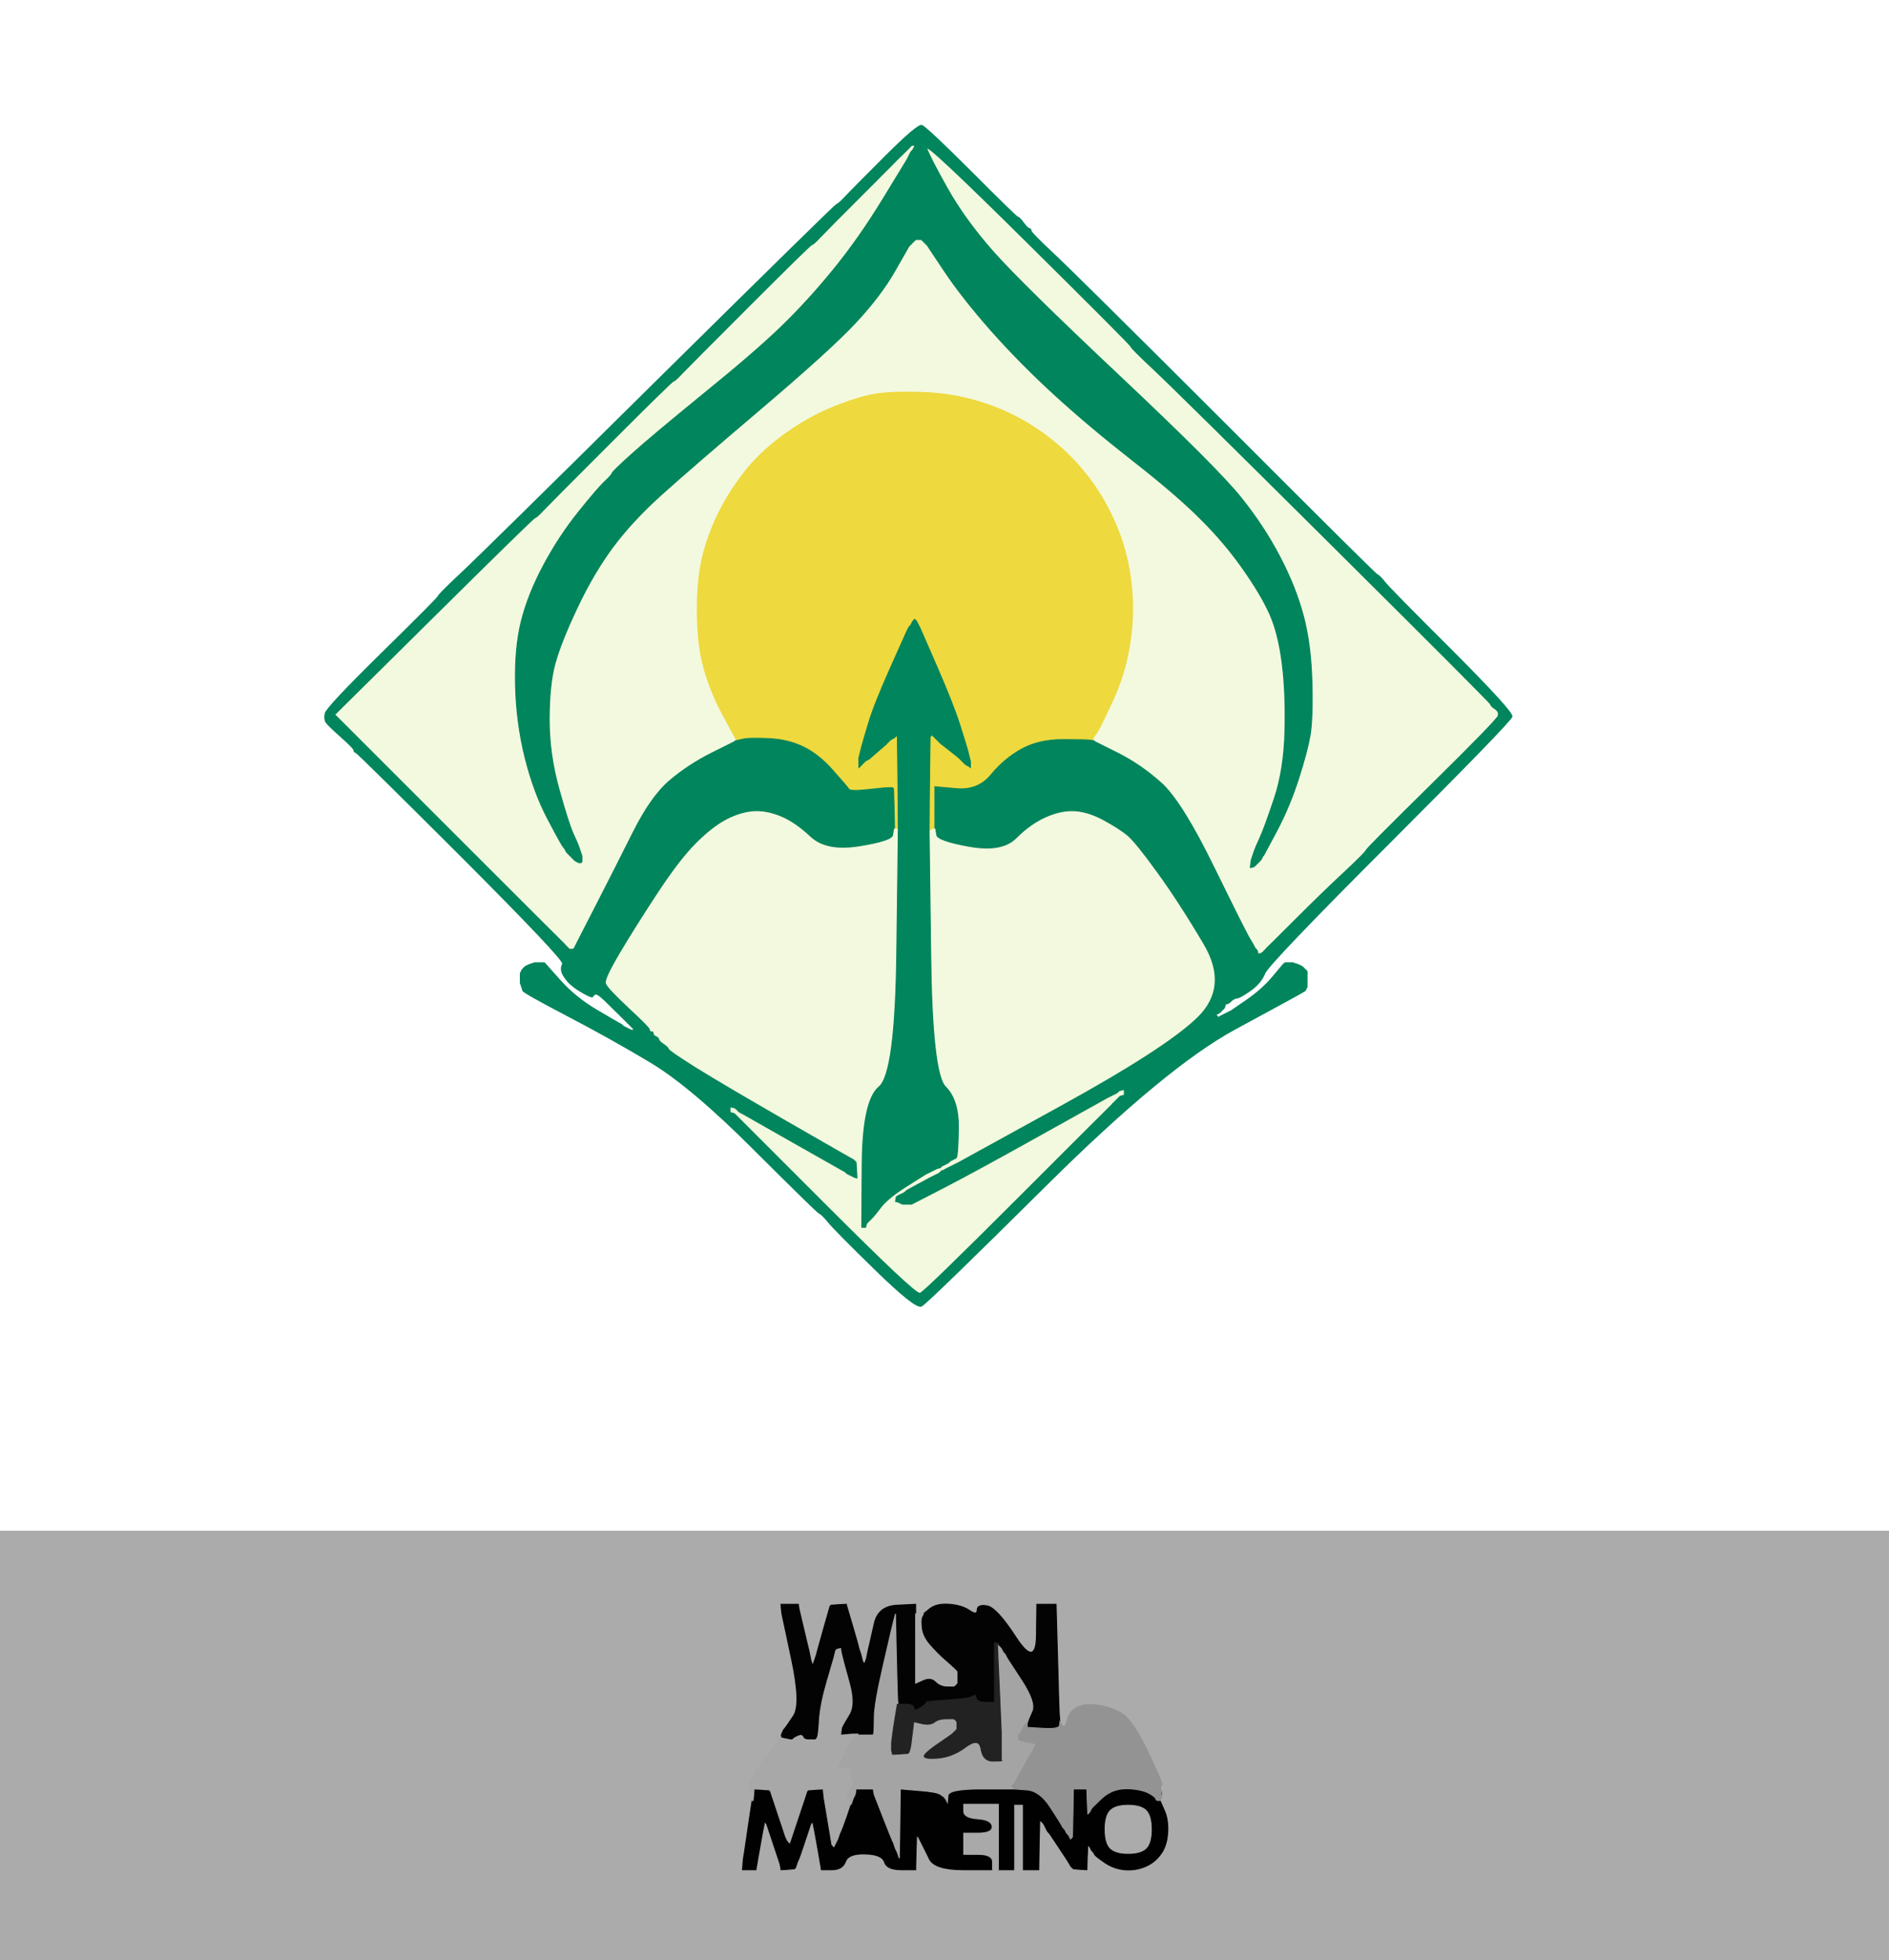 <!-- Created with clker.com Auto tracing tool http://www.clker.com) --> 
<svg 
   xmlns='http://www.w3.org/2000/svg'
   width='982'
   height='1019'>
<rect width="100%" height="100%" fill="#333333" stroke="none"/>
<path style='opacity:1;fill:#FFFFFF;fill-rule:evenodd;stroke:#FFFFFF;stroke-width:0.5px;stroke-linecap:butt;stroke-linejoin:miter;stroke-opacity:1;' d='M 0.0 398.0 L 0.0 0.0 L 491.0 0.0 L 982.0 0.0 L 982.0 398.0 L 982.0 796.0 L 491.0 796.0 L 0.0 796.0 L 0.0 398.0 z 
M 638.0 521.8 L 637.0 522.0 L 636.8 523.0 L 636.5 524.0 L 636.2 524.2 L 636.0 524.5 L 635.8 524.8 L 635.5 525.0 L 635.2 525.2 L 635.0 525.5 L 634.8 525.8 L 634.5 526.0 L 634.2 526.2 L 634.0 526.5 L 633.0 527.0 L 632.0 527.5 L 632.2 527.8 L 632.5 528.0 L 632.8 528.2 L 633.0 528.5 L 633.2 528.8 L 633.5 529.0 L 633.8 528.8 L 634.0 528.5 L 635.0 528.0 L 636.0 527.5 L 637.0 527.0 L 638.0 526.5 L 639.0 526.0 L 640.0 525.5 L 648.0 520.0 Q 656.0 514.5 661.5 508.0 Q 667.0 501.5 667.2 501.2 L 667.5 501.0 L 667.8 500.8 L 668.0 500.5 L 670.0 500.5 L 672.0 500.5 L 673.5 501.0 L 675.0 501.5 L 676.0 502.0 L 677.0 502.5 L 677.2 502.8 L 677.5 503.0 L 677.8 503.2 L 678.0 503.5 L 678.2 503.8 L 678.5 504.0 L 678.8 504.2 L 679.0 504.5 L 679.2 504.8 L 679.5 505.0 L 679.5 509.0 L 679.5 513.0 L 679.0 514.0 L 678.5 515.0 L 678.2 515.2 Q 678.0 515.5 642.0 535.0 Q 606.0 554.5 544.0 616.0 Q 482.0 677.5 479.0 679.0 Q 476.0 680.5 455.0 660.0 Q 434.0 639.5 430.5 635.2 Q 427.0 631.0 426.0 630.8 Q 425.0 630.5 392.2 597.8 Q 359.5 565.0 338.2 552.2 Q 317.0 539.5 294.5 527.8 Q 272.0 516.0 271.8 515.0 L 271.5 514.0 L 271.0 512.5 L 270.5 511.0 L 270.5 508.5 L 270.5 506.0 L 271.0 505.0 L 271.5 504.0 L 271.8 503.8 L 272.0 503.5 L 272.2 503.2 L 272.5 503.0 L 272.8 502.8 L 273.0 502.5 L 274.0 502.0 L 275.0 501.5 L 276.5 501.0 L 278.0 500.5 L 280.5 500.5 L 283.0 500.5 L 291.0 509.5 Q 299.0 518.5 310.0 525.0 Q 321.0 531.5 322.0 532.0 L 323.0 532.5 L 323.2 532.8 L 323.5 533.0 L 323.8 533.2 L 324.0 533.5 L 325.0 534.0 L 326.0 534.5 L 327.0 535.0 L 328.0 535.5 L 329.0 535.5 L 330.0 535.5 L 329.8 535.2 L 329.5 535.0 L 329.2 534.8 L 329.0 534.5 L 328.8 534.2 L 328.5 534.0 L 328.2 533.8 L 328.0 533.5 L 327.8 533.2 L 327.5 533.0 L 327.2 532.8 L 327.0 532.5 L 326.8 532.2 L 326.5 532.0 L 326.2 531.8 L 326.0 531.5 L 325.8 531.2 L 325.5 531.0 L 325.2 530.8 L 325.0 530.5 L 324.8 530.2 L 324.5 530.0 L 324.2 529.8 L 324.0 529.5 L 323.8 529.2 L 323.5 529.0 L 317.2 522.8 Q 311.0 516.5 309.8 516.8 Q 308.5 517.0 308.2 518.0 Q 308.0 519.0 302.8 516.0 Q 297.5 513.0 295.0 510.0 Q 292.5 507.0 292.0 505.0 Q 291.5 503.0 292.5 501.0 Q 293.5 499.0 239.8 445.2 Q 186.0 391.5 185.0 391.2 Q 184.0 391.0 184.0 390.0 Q 184.0 389.0 177.2 383.0 Q 170.5 377.0 169.5 375.5 Q 168.5 374.0 169.0 371.0 Q 169.5 368.0 198.5 339.5 Q 227.5 311.0 227.8 310.0 Q 228.0 309.0 239.2 298.5 Q 250.5 288.0 342.2 197.2 Q 434.0 106.5 435.0 106.2 Q 436.0 106.0 439.5 102.2 Q 443.0 98.5 460.0 81.5 Q 477.0 64.5 479.2 65.2 Q 481.5 66.0 504.8 89.2 Q 528.0 112.5 529.0 112.8 Q 530.0 113.0 532.0 115.8 Q 534.0 118.5 535.0 118.8 Q 536.0 119.0 536.0 120.0 Q 536.0 121.0 547.2 131.5 Q 558.5 142.0 636.8 220.2 Q 715.0 298.5 716.0 298.8 Q 717.0 299.0 720.0 302.8 Q 723.0 306.5 754.8 338.2 Q 786.5 370.0 786.0 372.5 Q 785.5 375.0 722.5 438.0 Q 659.5 501.0 657.5 506.0 Q 655.5 511.0 650.2 514.8 Q 645.0 518.5 643.2 518.8 Q 641.5 519.0 640.2 520.2 Q 639.0 521.5 638.0 521.8 z 
'/>
<path style='opacity:1;fill:#ABABAB;fill-rule:evenodd;stroke:#ABABAB;stroke-width:0.5px;stroke-linecap:butt;stroke-linejoin:miter;stroke-opacity:1;' d='M 0.0 907.5 L 0.0 796.0 L 491.0 796.0 L 982.0 796.0 L 982.0 907.5 L 982.0 1019.0 L 491.0 1019.0 L 0.0 1019.0 L 0.0 907.5 z 
M 538.8 850.5 L 539.0 834.0 L 544.0 834.0 L 549.0 834.0 L 549.8 862.5 Q 550.5 891.0 550.8 893.0 L 551.0 895.0 L 552.2 897.0 Q 553.5 899.0 554.8 894.2 Q 556.0 889.5 560.0 887.5 Q 564.0 885.5 571.0 886.5 Q 578.0 887.5 583.5 891.0 Q 589.0 894.5 597.0 911.2 Q 605.0 928.0 604.0 928.0 Q 603.0 928.0 604.0 931.0 Q 605.0 934.0 603.8 933.5 Q 602.5 933.0 602.2 934.0 L 602.0 935.0 L 602.2 935.0 Q 602.5 935.0 602.8 935.5 L 603.0 936.0 L 605.2 941.0 Q 607.5 946.0 607.0 953.0 Q 606.5 960.0 603.2 964.2 Q 600.0 968.5 595.0 970.5 Q 590.0 972.5 584.5 972.0 Q 579.0 971.5 574.2 968.2 Q 569.5 965.0 569.0 964.0 L 568.5 963.0 L 568.2 962.8 L 568.0 962.5 L 567.8 962.2 L 567.5 962.0 L 567.0 961.0 L 566.5 960.0 L 566.2 959.8 L 566.0 959.5 L 565.8 959.2 L 565.5 959.0 L 565.2 965.5 L 565.0 972.0 L 561.5 971.8 L 558.0 971.5 L 557.8 971.2 L 557.5 971.0 L 557.2 970.8 L 557.0 970.5 L 556.8 970.2 L 556.5 970.0 L 556.0 969.0 Q 555.5 968.0 550.5 960.5 L 545.5 953.0 L 545.2 952.8 L 545.0 952.5 L 544.8 952.2 L 544.5 952.0 L 544.0 951.0 L 543.5 950.0 L 543.0 949.0 L 542.5 948.0 L 542.2 947.8 L 542.0 947.5 L 541.8 947.2 L 541.5 947.0 L 541.2 946.8 L 541.0 946.5 L 540.8 946.2 L 540.5 946.0 L 540.2 959.0 L 540.0 972.0 L 536.0 972.0 L 532.0 972.0 L 532.0 955.0 L 532.0 938.0 L 529.5 938.0 L 527.0 938.0 L 527.0 955.0 L 527.0 972.0 L 523.0 972.0 L 519.0 972.0 L 518.8 972.0 Q 518.5 972.0 518.0 971.0 Q 517.5 970.0 516.8 971.0 L 516.0 972.0 L 501.0 972.0 Q 486.0 972.0 483.2 966.5 L 480.5 961.0 L 480.0 960.0 L 479.5 959.0 L 479.0 958.0 L 478.5 957.0 L 478.0 956.0 L 477.5 955.0 L 477.2 954.8 L 477.0 954.5 L 476.8 954.2 L 476.5 954.0 L 476.2 963.0 L 476.0 972.0 L 468.5 972.0 Q 461.0 972.0 459.8 968.0 Q 458.5 964.0 449.8 963.8 Q 441.0 963.5 439.5 967.8 Q 438.0 972.0 432.5 972.0 L 427.0 972.0 L 426.8 970.5 L 426.5 969.0 L 426.0 966.0 Q 425.5 963.0 424.5 957.5 L 423.5 952.0 L 423.0 949.5 L 422.5 947.0 L 422.2 947.2 L 422.0 947.5 L 421.8 947.8 L 421.5 948.0 L 421.0 949.5 L 420.5 951.0 L 420.0 952.5 L 419.5 954.0 L 417.5 960.0 Q 415.5 966.0 415.0 967.0 L 414.5 968.0 L 414.0 969.5 L 413.5 971.0 L 413.2 971.2 L 413.0 971.5 L 409.5 971.8 L 406.0 972.0 L 405.8 970.5 L 405.5 969.0 L 405.0 967.5 Q 404.5 966.0 402.5 960.0 L 400.5 954.0 L 400.0 952.5 L 399.5 951.0 L 399.0 949.5 L 398.5 948.0 L 398.2 947.8 L 398.0 947.5 L 397.8 947.2 L 397.5 947.0 L 397.0 949.5 L 396.5 952.0 L 395.5 957.5 Q 394.5 963.0 394.0 966.0 L 393.5 969.0 L 393.2 970.5 L 393.0 972.0 L 389.5 972.0 L 386.0 972.0 L 386.2 969.0 L 386.5 966.0 L 387.0 963.0 Q 387.5 960.0 389.2 948.0 L 391.0 936.0 L 391.0 933.5 L 391.0 931.0 L 390.0 930.8 L 389.0 930.5 L 389.2 930.2 L 389.5 930.0 L 389.8 929.8 L 390.0 929.5 L 389.8 929.2 L 389.5 929.0 L 389.5 927.0 Q 389.5 925.0 397.8 914.0 L 406.0 903.0 L 406.2 902.0 L 406.5 901.0 L 407.0 900.0 L 407.5 899.0 L 407.8 898.8 L 408.0 898.5 L 408.2 898.2 Q 408.5 898.0 412.5 892.0 Q 416.5 886.0 411.5 862.5 L 406.5 839.0 L 406.2 836.5 L 406.0 834.0 L 410.5 834.0 L 415.0 834.0 L 415.2 835.5 L 415.5 837.0 L 417.5 845.5 Q 419.5 854.0 420.0 856.0 L 420.5 858.0 L 421.0 860.5 L 421.5 863.0 L 422.0 864.5 L 422.5 866.0 L 423.0 864.5 L 423.5 863.0 L 424.0 861.5 L 424.5 860.0 L 425.0 858.0 Q 425.5 856.0 428.5 845.5 L 431.5 835.0 L 431.8 834.8 L 432.0 834.5 L 436.0 834.2 L 440.0 834.0 L 440.2 835.0 L 440.5 836.0 L 443.0 844.5 Q 445.5 853.0 446.0 855.0 L 446.5 857.0 L 447.0 858.5 L 447.5 860.0 L 448.0 862.0 L 448.5 864.0 L 448.8 864.2 L 449.0 864.5 L 449.2 864.8 L 449.5 865.0 L 450.0 863.5 L 450.5 862.0 L 451.0 859.5 L 451.5 857.0 L 452.0 855.0 Q 452.5 853.0 454.5 844.0 Q 456.5 835.0 466.2 834.5 L 476.0 834.0 L 476.0 836.5 L 476.0 839.0 L 476.2 839.0 Q 476.5 839.0 477.0 840.0 L 477.5 841.0 L 477.8 840.8 L 478.0 840.5 L 478.2 840.2 L 478.5 840.0 L 478.8 840.0 L 479.0 840.0 L 479.2 839.5 Q 479.5 839.0 479.8 839.0 L 480.0 839.0 L 483.5 836.2 Q 487.0 833.5 493.5 834.0 Q 500.0 834.5 504.0 837.2 Q 508.0 840.0 508.0 837.0 Q 508.0 834.0 513.0 834.8 Q 518.0 835.5 528.2 851.2 Q 538.5 867.0 538.8 850.5 z 
'/>
<path style='opacity:1;fill:#F3F9DE;fill-rule:evenodd;stroke:#F3F9DE;stroke-width:0.5px;stroke-linecap:butt;stroke-linejoin:miter;stroke-opacity:1;' d='M 658.2 493.2 L 658.0 493.5 L 657.8 493.8 L 657.5 494.0 L 657.2 494.2 L 657.0 494.5 L 656.8 494.8 L 656.5 495.0 L 656.2 495.2 L 656.0 495.5 L 655.0 495.8 L 654.0 496.0 L 653.8 495.0 L 653.5 494.0 L 653.2 493.8 L 653.0 493.5 L 652.8 493.2 L 652.5 493.0 L 652.0 492.0 Q 651.5 491.0 649.8 488.2 Q 648.0 485.5 631.2 451.2 Q 614.5 417.0 603.8 407.2 Q 593.0 397.5 581.0 391.5 L 569.0 385.5 L 568.8 385.2 L 568.5 385.0 L 568.2 385.0 L 568.0 385.0 L 568.2 384.0 L 568.5 383.0 L 568.8 382.8 L 569.0 382.5 L 569.2 382.2 Q 569.5 382.0 571.0 379.5 Q 572.5 377.0 578.5 364.0 Q 584.5 351.0 587.0 336.5 Q 589.5 322.0 588.5 308.5 Q 587.5 295.0 584.0 283.5 Q 580.5 272.0 574.0 260.5 Q 567.5 249.0 558.0 239.0 Q 548.5 229.0 536.2 221.2 Q 524.0 213.5 509.5 209.0 Q 495.0 204.5 479.0 204.0 Q 463.0 203.5 454.5 205.0 Q 446.0 206.5 433.5 211.5 Q 421.0 216.5 409.0 225.0 Q 397.0 233.5 389.2 242.8 Q 381.5 252.0 375.5 263.0 Q 369.5 274.0 366.0 286.5 Q 362.5 299.0 362.5 317.0 Q 362.5 335.0 366.0 347.5 Q 369.5 360.0 376.0 372.0 L 382.5 384.0 L 382.8 384.5 L 383.0 385.0 L 382.8 385.0 L 382.5 385.0 L 382.2 385.2 L 382.0 385.5 L 370.0 391.5 Q 358.0 397.5 348.2 405.8 Q 338.5 414.0 329.0 433.0 Q 319.5 452.0 310.0 470.5 Q 300.5 489.0 300.0 490.0 L 299.5 491.0 L 299.0 492.0 L 298.5 493.0 L 298.2 493.2 L 298.0 493.5 L 297.0 493.5 L 296.0 493.5 L 295.8 493.2 L 295.5 493.0 L 295.2 492.8 L 295.0 492.5 L 294.8 492.2 L 294.5 492.0 L 294.2 491.8 L 294.0 491.5 L 293.8 491.2 Q 293.5 491.0 234.0 431.5 L 174.5 372.0 L 174.2 371.8 L 174.0 371.5 L 174.2 371.2 L 174.5 371.0 L 225.8 320.2 Q 277.0 269.5 278.0 269.2 Q 279.0 269.0 282.5 265.2 Q 286.0 261.5 317.5 230.0 Q 349.0 198.5 350.0 198.2 Q 351.0 198.0 354.5 194.2 Q 358.0 190.5 389.5 159.0 Q 421.0 127.5 422.0 127.2 Q 423.0 127.0 426.5 123.2 Q 430.0 119.5 449.0 100.5 Q 468.0 81.5 468.2 81.2 L 468.5 81.0 L 468.8 80.8 L 469.0 80.5 L 469.2 80.2 L 469.5 80.0 L 469.8 79.8 L 470.0 79.5 L 470.2 79.2 L 470.5 79.0 L 470.8 78.8 L 471.0 78.5 L 471.2 78.2 L 471.5 78.0 L 471.8 77.8 L 472.0 77.5 L 472.2 77.2 L 472.5 77.0 L 472.8 76.8 L 473.0 76.5 L 473.2 76.2 L 473.5 76.0 L 473.8 75.8 L 474.0 75.5 L 475.0 75.5 L 476.0 75.5 L 475.8 75.8 L 475.5 76.0 L 475.0 77.0 L 474.5 78.0 L 474.2 78.2 L 474.0 78.5 L 473.8 78.8 L 473.5 79.0 L 473.0 80.0 L 472.5 81.0 L 472.0 82.0 L 471.5 83.0 L 459.0 103.5 Q 446.5 124.0 433.0 140.5 Q 419.5 157.0 405.8 170.2 Q 392.0 183.5 365.2 205.2 Q 338.5 227.0 328.5 236.0 Q 318.5 245.0 318.2 246.0 Q 318.0 247.0 314.2 250.5 Q 310.5 254.0 300.5 266.5 Q 290.5 279.0 282.5 294.0 Q 274.5 309.0 271.0 323.0 Q 267.5 337.0 268.0 356.5 Q 268.5 376.0 273.0 394.0 Q 277.5 412.0 284.8 425.8 Q 292.0 439.5 292.8 440.2 Q 293.5 441.0 294.0 442.0 L 294.5 443.0 L 294.8 443.2 L 295.0 443.5 L 295.2 443.8 L 295.5 444.0 L 295.8 444.2 L 296.0 444.5 L 296.2 444.8 L 296.5 445.0 L 296.8 445.2 L 297.0 445.5 L 297.2 445.8 L 297.5 446.0 L 297.8 446.2 L 298.0 446.5 L 298.2 446.8 L 298.5 447.0 L 298.8 447.2 L 299.0 447.5 L 300.0 448.0 L 301.0 448.5 L 301.5 448.5 L 302.0 448.5 L 302.2 448.2 L 302.5 448.0 L 302.5 446.5 L 302.5 445.0 L 302.0 443.5 L 301.5 442.0 L 301.0 440.5 Q 300.5 439.0 298.0 433.5 Q 295.5 428.0 290.5 410.0 Q 285.5 392.0 285.5 374.0 Q 285.5 356.0 288.5 345.0 Q 291.5 334.0 300.0 316.0 Q 308.5 298.0 318.5 284.5 Q 328.5 271.0 343.8 257.2 Q 359.0 243.5 395.5 212.5 Q 432.0 181.5 445.0 167.5 Q 458.0 153.5 465.2 140.8 L 472.5 128.0 L 472.8 127.8 L 473.0 127.5 L 473.2 127.2 L 473.5 127.0 L 473.8 126.8 L 474.0 126.5 L 474.2 126.2 L 474.5 126.0 L 474.8 125.8 L 475.0 125.5 L 475.2 125.2 L 475.5 125.0 L 475.8 124.8 L 476.0 124.5 L 477.5 124.5 L 479.0 124.5 L 479.2 124.8 L 479.5 125.0 L 479.8 125.2 L 480.0 125.5 L 480.2 125.8 L 480.5 126.0 L 480.8 126.2 L 481.0 126.5 L 481.2 126.8 L 481.5 127.0 L 481.8 127.2 L 482.0 127.5 L 491.0 141.0 Q 500.0 154.5 515.2 171.8 Q 530.5 189.0 548.2 205.2 Q 566.0 221.5 589.0 239.5 Q 612.0 257.5 624.2 269.8 Q 636.5 282.0 646.0 295.5 Q 655.5 309.0 660.0 319.0 Q 664.5 329.0 666.5 344.5 Q 668.5 360.0 668.0 380.0 Q 667.5 400.0 662.5 415.0 Q 657.5 430.0 655.0 435.5 Q 652.5 441.0 652.0 442.5 L 651.5 444.0 L 651.0 445.5 L 650.5 447.0 L 650.2 449.0 L 650.0 451.0 L 651.0 450.8 L 652.0 450.5 L 652.2 450.2 L 652.5 450.0 L 652.8 449.8 L 653.0 449.5 L 653.2 449.2 L 653.5 449.0 L 653.8 448.8 L 654.0 448.5 L 654.2 448.2 L 654.5 448.0 L 654.8 447.8 L 655.0 447.5 L 655.2 447.2 L 655.5 447.0 L 656.0 446.0 L 656.5 445.0 L 656.8 444.8 L 657.0 444.5 L 663.8 431.8 Q 670.5 419.0 675.0 405.0 Q 679.5 391.0 681.0 382.5 Q 682.5 374.0 682.0 354.5 Q 681.5 335.0 677.5 320.0 Q 673.5 305.0 665.2 289.2 Q 657.0 273.5 645.2 258.8 Q 633.5 244.0 582.0 195.5 Q 530.5 147.0 516.0 130.5 Q 501.5 114.0 492.5 98.0 Q 483.5 82.0 481.8 77.2 Q 480.0 72.5 533.8 125.8 Q 587.5 179.0 587.8 180.0 Q 588.0 181.0 599.2 191.5 Q 610.5 202.0 692.5 283.5 Q 774.5 365.0 774.8 366.0 Q 775.0 367.0 777.2 368.5 Q 779.5 370.0 778.8 372.2 Q 778.0 374.5 744.2 407.8 Q 710.5 441.0 710.2 442.0 Q 710.0 443.0 698.8 453.5 Q 687.5 464.0 673.0 478.5 Q 658.5 493.0 658.2 493.2 z 
'/>
<path style='opacity:1;fill:#EED93E;fill-rule:evenodd;stroke:#EED93E;stroke-width:0.5px;stroke-linecap:butt;stroke-linejoin:miter;stroke-opacity:1;' d='M 569.2 382.2 L 569.0 382.5 L 568.8 382.8 L 568.5 383.0 L 568.2 384.0 L 568.0 385.0 L 566.5 384.8 Q 565.0 384.5 552.5 384.5 Q 540.0 384.5 531.0 389.5 Q 522.0 394.5 515.2 402.8 Q 508.5 411.0 497.2 410.0 L 486.0 409.0 L 486.0 420.0 L 486.0 431.0 L 485.0 431.2 L 484.0 431.5 L 483.8 431.8 L 483.5 432.0 L 483.2 432.0 L 483.0 432.0 L 483.2 407.5 L 483.5 383.0 L 483.8 382.8 L 484.0 382.5 L 484.2 382.2 L 484.5 382.0 L 484.8 382.2 L 485.0 382.5 L 485.2 382.8 L 485.5 383.0 L 485.8 383.2 L 486.0 383.5 L 486.2 383.8 L 486.5 384.0 L 486.8 384.2 L 487.0 384.5 L 487.2 384.8 L 487.5 385.0 L 487.8 385.2 L 488.0 385.5 L 488.2 385.8 L 488.5 386.0 L 488.8 386.2 L 489.0 386.5 L 493.5 390.0 Q 498.0 393.5 498.2 393.8 L 498.5 394.0 L 498.8 394.2 L 499.0 394.5 L 499.2 394.8 L 499.5 395.0 L 499.8 395.2 L 500.0 395.5 L 500.2 395.8 L 500.5 396.0 L 500.8 396.2 L 501.0 396.5 L 501.2 396.8 L 501.5 397.0 L 501.8 397.2 L 502.0 397.5 L 503.0 398.0 L 504.0 398.5 L 504.2 398.8 L 504.5 399.0 L 504.5 397.5 L 504.5 396.0 L 504.0 394.0 L 503.5 392.0 L 503.0 390.0 Q 502.5 388.0 499.0 377.0 Q 495.5 366.0 487.0 346.5 L 478.5 327.0 L 478.0 326.0 L 477.5 325.0 L 477.0 324.0 L 476.5 323.0 L 476.2 322.8 L 476.0 322.5 L 475.8 322.2 L 475.5 322.0 L 475.2 322.2 L 475.0 322.5 L 474.8 322.8 L 474.5 323.0 L 474.0 324.0 L 473.5 325.0 L 473.2 325.2 L 473.0 325.5 L 472.8 325.8 L 472.5 326.0 L 472.0 327.0 L 471.5 328.0 L 463.0 347.0 Q 454.5 366.0 451.5 376.0 Q 448.5 386.0 448.0 388.0 L 447.5 390.0 L 447.0 392.0 L 446.5 394.0 L 446.5 396.5 L 446.5 399.0 L 446.8 398.8 L 447.0 398.5 L 447.2 398.2 L 447.5 398.0 L 447.8 397.8 L 448.0 397.5 L 448.2 397.2 L 448.5 397.0 L 448.8 396.8 L 449.0 396.5 L 449.2 396.2 L 449.5 396.0 L 449.8 395.8 L 450.0 395.5 L 451.0 395.0 L 452.0 394.5 L 452.2 394.2 L 452.5 394.0 L 456.5 390.5 Q 460.5 387.0 460.8 386.8 L 461.0 386.5 L 461.2 386.2 L 461.5 386.0 L 461.8 385.8 L 462.0 385.5 L 462.2 385.2 L 462.5 385.0 L 462.8 384.8 L 463.0 384.5 L 464.0 384.0 L 465.0 383.5 L 465.2 383.2 L 465.5 383.0 L 465.8 382.8 L 466.0 382.5 L 466.2 382.2 L 466.5 382.0 L 466.8 406.5 L 467.0 431.0 L 466.0 431.0 L 465.0 431.0 L 464.8 420.5 L 464.5 410.0 L 464.2 409.8 L 464.0 409.5 L 462.0 409.5 Q 460.0 409.5 451.0 410.5 Q 442.0 411.5 441.2 410.2 Q 440.5 409.0 433.2 400.8 Q 426.0 392.5 418.0 388.5 Q 410.0 384.5 400.0 384.0 Q 390.0 383.5 386.5 384.2 L 383.0 385.0 L 382.8 384.5 L 382.5 384.0 L 376.0 372.0 Q 369.5 360.0 366.0 347.5 Q 362.5 335.0 362.5 317.0 Q 362.5 299.0 366.0 286.5 Q 369.5 274.0 375.5 263.0 Q 381.5 252.0 389.2 242.8 Q 397.0 233.5 409.0 225.0 Q 421.0 216.5 433.5 211.5 Q 446.0 206.5 454.5 205.0 Q 463.0 203.5 479.0 204.0 Q 495.0 204.5 509.5 209.0 Q 524.0 213.5 536.2 221.2 Q 548.5 229.0 558.0 239.0 Q 567.5 249.0 574.0 260.5 Q 580.5 272.0 584.0 283.5 Q 587.5 295.0 588.5 308.5 Q 589.5 322.0 587.0 336.5 Q 584.5 351.0 578.5 364.0 Q 572.5 377.0 571.0 379.5 Q 569.5 382.0 569.2 382.2 z 
'/>
<path style='opacity:1;fill:#01855C;fill-rule:evenodd;stroke:#01855C;stroke-width:0.5px;stroke-linecap:butt;stroke-linejoin:miter;stroke-opacity:1;' d='M 638.0 521.8 L 637.0 522.0 L 636.8 523.0 L 636.5 524.0 L 636.2 524.2 L 636.0 524.5 L 635.8 524.8 L 635.5 525.0 L 635.2 525.2 L 635.0 525.5 L 634.8 525.8 L 634.5 526.0 L 634.2 526.2 L 634.0 526.5 L 633.0 527.0 L 632.0 527.5 L 632.2 527.8 L 632.5 528.0 L 632.8 528.2 L 633.0 528.5 L 633.2 528.8 L 633.5 529.0 L 633.8 528.8 L 634.0 528.5 L 635.0 528.0 L 636.0 527.5 L 637.0 527.0 L 638.0 526.5 L 639.0 526.0 L 640.0 525.5 L 648.0 520.0 Q 656.0 514.5 661.5 508.0 Q 667.0 501.5 667.2 501.2 L 667.5 501.0 L 667.8 500.8 L 668.0 500.5 L 670.0 500.5 L 672.0 500.5 L 673.5 501.0 L 675.0 501.5 L 676.0 502.0 L 677.0 502.5 L 677.2 502.8 L 677.5 503.0 L 677.8 503.2 L 678.0 503.5 L 678.2 503.8 L 678.5 504.0 L 678.8 504.2 L 679.0 504.5 L 679.2 504.8 L 679.5 505.0 L 679.5 509.0 L 679.5 513.0 L 679.0 514.0 L 678.5 515.0 L 678.2 515.2 Q 678.0 515.5 642.0 535.0 Q 606.0 554.5 544.0 616.0 Q 482.0 677.5 479.0 679.0 Q 476.0 680.5 455.0 660.0 Q 434.0 639.5 430.5 635.2 Q 427.0 631.0 426.0 630.8 Q 425.0 630.5 392.2 597.8 Q 359.5 565.0 338.2 552.2 Q 317.0 539.5 294.5 527.8 Q 272.0 516.0 271.8 515.0 L 271.5 514.0 L 271.0 512.5 L 270.5 511.0 L 270.5 508.5 L 270.5 506.0 L 271.0 505.0 L 271.5 504.0 L 271.8 503.8 L 272.0 503.5 L 272.2 503.2 L 272.5 503.0 L 272.8 502.8 L 273.0 502.5 L 274.0 502.0 L 275.0 501.5 L 276.5 501.0 L 278.0 500.5 L 280.5 500.5 L 283.0 500.5 L 291.0 509.5 Q 299.0 518.5 310.0 525.0 Q 321.0 531.5 322.0 532.0 L 323.0 532.5 L 323.2 532.8 L 323.5 533.0 L 323.8 533.2 L 324.0 533.5 L 325.0 534.0 L 326.0 534.5 L 327.0 535.0 L 328.0 535.5 L 329.0 535.5 L 330.0 535.5 L 329.8 535.2 L 329.5 535.0 L 329.2 534.8 L 329.0 534.5 L 328.8 534.2 L 328.5 534.0 L 328.2 533.8 L 328.0 533.5 L 327.8 533.2 L 327.5 533.0 L 327.2 532.8 L 327.0 532.5 L 326.8 532.2 L 326.5 532.0 L 326.2 531.8 L 326.0 531.5 L 325.8 531.2 L 325.5 531.0 L 325.2 530.8 L 325.0 530.5 L 324.8 530.2 L 324.5 530.0 L 324.2 529.8 L 324.0 529.5 L 323.8 529.2 L 323.5 529.0 L 317.2 522.8 Q 311.0 516.5 309.8 516.8 Q 308.5 517.0 308.2 518.0 Q 308.0 519.0 302.8 516.0 Q 297.5 513.0 295.0 510.0 Q 292.5 507.0 292.0 505.0 Q 291.5 503.0 292.5 501.0 Q 293.5 499.0 239.8 445.2 Q 186.0 391.5 185.0 391.2 Q 184.0 391.0 184.0 390.0 Q 184.0 389.0 177.2 383.0 Q 170.5 377.0 169.5 375.5 Q 168.5 374.0 169.0 371.0 Q 169.5 368.0 198.5 339.5 Q 227.5 311.0 227.8 310.0 Q 228.0 309.0 239.2 298.5 Q 250.5 288.0 342.2 197.2 Q 434.0 106.5 435.0 106.2 Q 436.0 106.0 439.5 102.2 Q 443.0 98.5 460.0 81.5 Q 477.0 64.5 479.2 65.2 Q 481.5 66.0 504.8 89.2 Q 528.0 112.5 529.0 112.8 Q 530.0 113.0 532.0 115.8 Q 534.0 118.5 535.0 118.8 Q 536.0 119.0 536.0 120.0 Q 536.0 121.0 547.2 131.5 Q 558.5 142.0 636.8 220.2 Q 715.0 298.5 716.0 298.8 Q 717.0 299.0 720.0 302.8 Q 723.0 306.5 754.8 338.2 Q 786.5 370.0 786.0 372.5 Q 785.5 375.0 722.5 438.0 Q 659.5 501.0 657.5 506.0 Q 655.5 511.0 650.2 514.8 Q 645.0 518.5 643.2 518.8 Q 641.5 519.0 640.2 520.2 Q 639.0 521.5 638.0 521.8 z 
M 658.2 493.2 L 658.0 493.5 L 657.8 493.8 L 657.5 494.0 L 657.2 494.2 L 657.0 494.5 L 656.8 494.8 L 656.5 495.0 L 656.2 495.2 L 656.0 495.5 L 655.0 495.8 L 654.0 496.0 L 653.8 495.0 L 653.5 494.0 L 653.2 493.8 L 653.0 493.5 L 652.8 493.2 L 652.5 493.0 L 652.0 492.0 Q 651.5 491.0 649.8 488.2 Q 648.0 485.5 631.2 451.2 Q 614.5 417.0 603.8 407.2 Q 593.0 397.5 581.0 391.5 L 569.0 385.5 L 568.8 385.2 L 568.5 385.0 L 568.2 385.0 L 568.0 385.0 L 566.5 384.8 Q 565.0 384.5 552.5 384.5 Q 540.0 384.5 531.0 389.5 Q 522.0 394.5 515.2 402.8 Q 508.5 411.0 497.2 410.0 L 486.0 409.0 L 486.0 420.0 L 486.0 431.0 L 486.5 434.2 Q 487.0 437.5 504.0 440.5 Q 521.0 443.5 528.5 436.0 Q 536.0 428.5 544.0 425.0 Q 552.0 421.5 559.0 422.0 Q 566.0 422.5 573.8 426.8 Q 581.5 431.0 585.8 434.5 Q 590.0 438.0 601.2 453.5 Q 612.5 469.0 625.5 491.0 Q 638.5 513.0 622.2 528.8 Q 606.0 544.5 552.5 574.0 Q 499.0 603.5 498.0 604.0 L 497.0 604.5 L 496.0 605.0 L 495.0 605.5 L 494.0 606.0 L 493.0 606.5 L 492.0 607.0 L 491.0 607.5 L 490.5 607.8 L 490.0 608.0 L 489.8 608.0 L 489.5 608.0 L 489.2 608.2 L 489.0 608.5 L 488.8 608.8 L 488.5 609.0 L 488.2 609.2 L 488.0 609.5 L 487.0 610.0 L 486.0 610.5 L 485.0 611.0 L 484.0 611.5 L 483.0 612.0 Q 482.0 612.5 476.5 615.5 L 471.0 618.5 L 470.8 618.8 L 470.5 619.0 L 470.2 619.2 L 470.0 619.5 L 469.0 620.0 L 468.0 620.5 L 467.0 621.0 L 466.0 621.5 L 465.8 621.8 L 465.5 622.0 L 465.2 623.5 L 465.0 625.0 L 466.0 625.2 L 467.0 625.5 L 468.0 626.0 L 469.0 626.5 L 471.5 626.5 L 474.0 626.5 L 490.5 618.0 Q 507.0 609.5 541.0 590.5 Q 575.0 571.5 576.0 571.0 L 577.0 570.5 L 578.0 570.0 L 579.0 569.5 L 580.0 569.0 L 581.0 568.5 L 581.2 568.2 L 581.5 568.0 L 581.8 567.8 L 582.0 567.5 L 583.0 567.2 L 584.0 567.0 L 584.0 568.0 L 584.0 569.0 L 583.0 569.2 L 582.0 569.5 L 581.8 569.8 L 581.5 570.0 L 581.2 570.2 L 581.0 570.5 L 580.8 570.8 L 580.5 571.0 L 580.2 571.2 L 580.0 571.5 L 579.8 571.8 L 579.5 572.0 L 579.2 572.2 L 579.0 572.5 L 578.8 572.8 L 578.5 573.0 L 578.2 573.2 L 578.0 573.5 L 577.8 573.8 Q 577.5 574.0 529.0 622.5 Q 480.5 671.0 478.2 671.8 Q 476.0 672.5 431.0 627.5 L 386.0 582.5 L 385.8 582.2 L 385.5 582.0 L 385.2 581.8 L 385.0 581.5 L 384.8 581.2 L 384.5 581.0 L 384.2 580.8 L 384.0 580.5 L 383.8 580.2 L 383.5 580.0 L 383.2 579.8 L 383.0 579.5 L 382.8 579.2 L 382.5 579.0 L 382.2 578.8 L 382.0 578.5 L 381.0 578.2 L 380.0 578.0 L 380.0 577.0 L 380.0 576.0 L 381.0 576.2 L 382.0 576.5 L 382.2 576.8 L 382.5 577.0 L 382.8 577.2 L 383.0 577.5 L 383.2 577.8 L 383.5 578.0 L 383.8 578.2 L 384.0 578.5 L 385.0 579.0 L 386.0 579.5 L 411.5 594.0 Q 437.0 608.5 438.0 609.0 L 439.0 609.5 L 439.2 609.8 L 439.5 610.0 L 439.8 610.2 L 440.0 610.5 L 441.0 611.0 L 442.0 611.5 L 443.0 612.0 L 444.0 612.5 L 445.0 612.8 L 446.0 613.0 L 445.8 608.5 L 445.5 604.0 L 445.2 603.8 L 445.0 603.5 L 444.8 603.2 L 444.5 603.0 L 444.2 602.8 L 444.0 602.5 L 443.0 602.0 Q 442.0 601.5 409.0 582.5 Q 376.0 563.5 362.0 554.8 Q 348.0 546.0 347.8 545.0 Q 347.5 544.0 345.2 542.5 Q 343.0 541.0 342.8 540.0 Q 342.5 539.0 341.2 538.5 Q 340.0 538.0 340.0 537.0 Q 340.0 536.0 339.0 536.0 Q 338.0 536.0 338.0 535.0 Q 338.0 534.0 327.0 523.8 Q 316.0 513.5 315.2 511.2 Q 314.5 509.0 322.5 495.5 Q 330.5 482.0 342.0 464.5 Q 353.5 447.0 362.0 438.5 Q 370.5 430.0 377.8 426.2 Q 385.0 422.5 391.5 422.0 Q 398.0 421.5 405.5 424.5 Q 413.0 427.5 421.2 435.2 Q 429.5 443.0 446.8 440.2 Q 464.0 437.5 464.5 434.2 L 465.0 431.0 L 464.8 420.5 L 464.5 410.0 L 464.2 409.8 L 464.0 409.5 L 462.0 409.5 Q 460.0 409.5 451.0 410.5 Q 442.0 411.5 441.2 410.2 Q 440.5 409.0 433.2 400.8 Q 426.0 392.5 418.0 388.5 Q 410.0 384.5 400.0 384.0 Q 390.0 383.5 386.5 384.2 L 383.0 385.0 L 382.8 385.0 L 382.5 385.0 L 382.2 385.2 L 382.0 385.5 L 370.0 391.5 Q 358.0 397.5 348.2 405.8 Q 338.5 414.0 329.0 433.0 Q 319.5 452.0 310.0 470.5 Q 300.5 489.0 300.0 490.0 L 299.5 491.0 L 299.0 492.0 L 298.5 493.0 L 298.2 493.2 L 298.0 493.5 L 297.0 493.5 L 296.0 493.5 L 295.8 493.2 L 295.5 493.0 L 295.2 492.8 L 295.0 492.5 L 294.8 492.2 L 294.5 492.0 L 294.2 491.8 L 294.0 491.5 L 293.8 491.2 Q 293.5 491.0 234.0 431.5 L 174.5 372.0 L 174.2 371.8 L 174.0 371.5 L 174.2 371.2 L 174.5 371.0 L 225.8 320.2 Q 277.0 269.5 278.0 269.2 Q 279.0 269.0 282.5 265.2 Q 286.0 261.5 317.5 230.0 Q 349.0 198.5 350.0 198.2 Q 351.0 198.0 354.5 194.2 Q 358.0 190.5 389.5 159.0 Q 421.0 127.5 422.0 127.2 Q 423.0 127.0 426.5 123.2 Q 430.0 119.5 449.0 100.5 Q 468.0 81.5 468.2 81.2 L 468.5 81.0 L 468.8 80.8 L 469.0 80.5 L 469.2 80.2 L 469.5 80.0 L 469.8 79.8 L 470.0 79.5 L 470.2 79.2 L 470.5 79.0 L 470.8 78.8 L 471.0 78.5 L 471.2 78.2 L 471.5 78.0 L 471.8 77.8 L 472.0 77.5 L 472.2 77.2 L 472.5 77.0 L 472.8 76.8 L 473.0 76.5 L 473.2 76.2 L 473.5 76.0 L 473.8 75.8 L 474.0 75.5 L 475.0 75.5 L 476.0 75.5 L 475.8 75.8 L 475.5 76.0 L 475.0 77.0 L 474.5 78.0 L 474.2 78.2 L 474.0 78.5 L 473.8 78.8 L 473.5 79.0 L 473.0 80.0 L 472.5 81.0 L 472.0 82.0 L 471.5 83.0 L 459.0 103.5 Q 446.5 124.0 433.0 140.5 Q 419.5 157.0 405.8 170.2 Q 392.0 183.5 365.2 205.2 Q 338.5 227.0 328.5 236.0 Q 318.5 245.0 318.2 246.0 Q 318.0 247.0 314.2 250.5 Q 310.5 254.0 300.5 266.5 Q 290.5 279.0 282.5 294.0 Q 274.5 309.0 271.0 323.0 Q 267.5 337.0 268.0 356.5 Q 268.5 376.0 273.0 394.0 Q 277.5 412.0 284.8 425.8 Q 292.0 439.5 292.8 440.2 Q 293.5 441.0 294.0 442.0 L 294.5 443.0 L 294.8 443.2 L 295.0 443.5 L 295.2 443.8 L 295.5 444.0 L 295.8 444.2 L 296.0 444.5 L 296.2 444.8 L 296.5 445.0 L 296.8 445.2 L 297.0 445.5 L 297.2 445.8 L 297.5 446.0 L 297.8 446.2 L 298.0 446.5 L 298.2 446.8 L 298.5 447.0 L 298.8 447.2 L 299.0 447.5 L 300.0 448.0 L 301.0 448.5 L 301.5 448.5 L 302.0 448.5 L 302.2 448.2 L 302.5 448.0 L 302.5 446.5 L 302.5 445.0 L 302.0 443.5 L 301.5 442.0 L 301.0 440.5 Q 300.5 439.0 298.0 433.5 Q 295.5 428.0 290.5 410.0 Q 285.5 392.0 285.5 374.0 Q 285.5 356.0 288.5 345.0 Q 291.5 334.0 300.0 316.0 Q 308.5 298.0 318.5 284.5 Q 328.5 271.0 343.8 257.2 Q 359.0 243.5 395.5 212.5 Q 432.0 181.5 445.0 167.5 Q 458.0 153.5 465.2 140.8 L 472.5 128.0 L 472.8 127.8 L 473.0 127.5 L 473.2 127.2 L 473.5 127.0 L 473.8 126.8 L 474.0 126.5 L 474.2 126.2 L 474.5 126.0 L 474.8 125.8 L 475.0 125.5 L 475.2 125.2 L 475.5 125.0 L 475.8 124.8 L 476.0 124.5 L 477.5 124.5 L 479.0 124.5 L 479.2 124.8 L 479.5 125.0 L 479.8 125.2 L 480.0 125.5 L 480.2 125.8 L 480.5 126.0 L 480.8 126.2 L 481.0 126.5 L 481.2 126.8 L 481.5 127.0 L 481.8 127.2 L 482.0 127.5 L 491.0 141.0 Q 500.0 154.5 515.2 171.8 Q 530.5 189.0 548.2 205.2 Q 566.0 221.5 589.0 239.5 Q 612.0 257.5 624.2 269.8 Q 636.5 282.0 646.0 295.5 Q 655.5 309.0 660.0 319.0 Q 664.5 329.0 666.5 344.5 Q 668.5 360.0 668.0 380.0 Q 667.5 400.0 662.5 415.0 Q 657.5 430.0 655.0 435.5 Q 652.5 441.0 652.0 442.5 L 651.5 444.0 L 651.0 445.5 L 650.5 447.0 L 650.2 449.0 L 650.0 451.0 L 651.0 450.8 L 652.0 450.5 L 652.2 450.2 L 652.5 450.0 L 652.8 449.8 L 653.0 449.5 L 653.2 449.2 L 653.5 449.0 L 653.8 448.8 L 654.0 448.5 L 654.2 448.2 L 654.5 448.0 L 654.8 447.8 L 655.0 447.5 L 655.2 447.2 L 655.5 447.0 L 656.0 446.0 L 656.5 445.0 L 656.8 444.8 L 657.0 444.5 L 663.8 431.8 Q 670.5 419.0 675.0 405.0 Q 679.5 391.0 681.0 382.5 Q 682.5 374.0 682.0 354.5 Q 681.5 335.0 677.5 320.0 Q 673.5 305.0 665.2 289.2 Q 657.0 273.5 645.2 258.8 Q 633.5 244.0 582.0 195.5 Q 530.5 147.0 516.0 130.5 Q 501.5 114.0 492.5 98.0 Q 483.5 82.0 481.8 77.2 Q 480.0 72.5 533.8 125.8 Q 587.5 179.0 587.8 180.0 Q 588.0 181.0 599.2 191.5 Q 610.5 202.0 692.5 283.5 Q 774.5 365.0 774.8 366.0 Q 775.0 367.0 777.2 368.5 Q 779.5 370.0 778.8 372.2 Q 778.0 374.5 744.2 407.8 Q 710.5 441.0 710.2 442.0 Q 710.0 443.0 698.8 453.5 Q 687.5 464.0 673.0 478.5 Q 658.5 493.0 658.2 493.2 z 
'/>
<path style='opacity:1;fill:#F3F9DE;fill-rule:evenodd;stroke:#F3F9DE;stroke-width:0.5px;stroke-linecap:butt;stroke-linejoin:miter;stroke-opacity:1;' d='M 464.5 434.2 L 465.0 431.0 L 466.0 431.0 L 467.0 431.0 L 466.2 494.5 Q 465.5 558.0 457.0 565.0 Q 448.5 572.0 448.2 605.0 L 448.0 638.0 L 449.0 638.0 L 450.0 638.0 L 450.2 637.0 L 450.5 636.0 L 450.8 635.8 L 451.0 635.5 L 451.2 635.2 L 451.5 635.0 L 451.8 634.8 L 452.0 634.5 L 452.2 634.2 L 452.5 634.0 L 452.8 633.8 L 453.0 633.5 L 453.2 633.2 L 453.5 633.0 L 453.8 632.8 L 454.0 632.5 L 454.2 632.2 Q 454.5 632.0 458.2 627.2 Q 462.0 622.5 471.5 616.5 L 481.0 610.5 L 482.0 610.0 L 483.0 609.5 L 484.0 609.0 L 485.0 608.5 L 486.0 608.0 L 487.0 607.5 L 488.0 607.2 L 489.0 607.0 L 489.2 607.0 L 489.5 607.0 L 489.8 607.5 L 490.0 608.0 L 489.8 608.0 L 489.5 608.0 L 489.2 608.2 L 489.0 608.5 L 488.8 608.8 L 488.5 609.0 L 488.2 609.2 L 488.0 609.5 L 487.0 610.0 L 486.0 610.5 L 485.0 611.0 L 484.0 611.5 L 483.0 612.0 Q 482.0 612.5 476.5 615.5 L 471.0 618.5 L 470.8 618.8 L 470.5 619.0 L 470.2 619.2 L 470.0 619.5 L 469.0 620.0 L 468.0 620.5 L 467.0 621.0 L 466.0 621.5 L 465.8 621.8 L 465.5 622.0 L 465.2 623.5 L 465.0 625.0 L 466.0 625.2 L 467.0 625.5 L 468.0 626.0 L 469.0 626.5 L 471.5 626.5 L 474.0 626.5 L 490.5 618.0 Q 507.0 609.5 541.0 590.5 Q 575.0 571.5 576.0 571.0 L 577.0 570.5 L 578.0 570.0 L 579.0 569.5 L 580.0 569.0 L 581.0 568.5 L 581.2 568.2 L 581.5 568.0 L 581.8 567.8 L 582.0 567.5 L 583.0 567.2 L 584.0 567.0 L 584.0 568.0 L 584.0 569.0 L 583.0 569.2 L 582.0 569.5 L 581.8 569.8 L 581.5 570.0 L 581.2 570.2 L 581.0 570.5 L 580.8 570.8 L 580.5 571.0 L 580.2 571.2 L 580.0 571.5 L 579.8 571.8 L 579.5 572.0 L 579.2 572.2 L 579.0 572.5 L 578.8 572.8 L 578.5 573.0 L 578.2 573.2 L 578.0 573.5 L 577.8 573.8 Q 577.5 574.0 529.0 622.5 Q 480.5 671.0 478.2 671.8 Q 476.0 672.5 431.0 627.5 L 386.0 582.5 L 385.8 582.2 L 385.5 582.0 L 385.2 581.8 L 385.0 581.5 L 384.8 581.2 L 384.5 581.0 L 384.2 580.8 L 384.0 580.5 L 383.8 580.2 L 383.5 580.0 L 383.2 579.8 L 383.0 579.5 L 382.8 579.2 L 382.5 579.0 L 382.2 578.8 L 382.0 578.5 L 381.0 578.2 L 380.0 578.0 L 380.0 577.0 L 380.0 576.0 L 381.0 576.2 L 382.0 576.5 L 382.2 576.8 L 382.5 577.0 L 382.8 577.2 L 383.0 577.5 L 383.2 577.8 L 383.5 578.0 L 383.8 578.2 L 384.0 578.5 L 385.0 579.0 L 386.0 579.5 L 411.5 594.0 Q 437.0 608.5 438.0 609.0 L 439.0 609.5 L 439.2 609.8 L 439.5 610.0 L 439.8 610.2 L 440.0 610.5 L 441.0 611.0 L 442.0 611.5 L 443.0 612.0 L 444.0 612.5 L 445.0 612.8 L 446.0 613.0 L 445.8 608.5 L 445.5 604.0 L 445.2 603.8 L 445.0 603.5 L 444.8 603.2 L 444.5 603.0 L 444.2 602.8 L 444.0 602.5 L 443.0 602.0 Q 442.0 601.5 409.0 582.5 Q 376.0 563.5 362.0 554.8 Q 348.0 546.0 347.8 545.0 Q 347.5 544.0 345.2 542.5 Q 343.0 541.0 342.8 540.0 Q 342.5 539.0 341.2 538.5 Q 340.0 538.0 340.0 537.0 Q 340.0 536.0 339.0 536.0 Q 338.0 536.0 338.0 535.0 Q 338.0 534.0 327.0 523.8 Q 316.0 513.5 315.2 511.2 Q 314.5 509.0 322.5 495.5 Q 330.5 482.0 342.0 464.5 Q 353.5 447.0 362.0 438.5 Q 370.5 430.0 377.8 426.2 Q 385.0 422.5 391.5 422.0 Q 398.0 421.5 405.5 424.5 Q 413.0 427.5 421.2 435.2 Q 429.5 443.0 446.8 440.2 Q 464.0 437.5 464.5 434.2 z 
'/>
<path style='opacity:1;fill:#F3F9DE;fill-rule:evenodd;stroke:#F3F9DE;stroke-width:0.5px;stroke-linecap:butt;stroke-linejoin:miter;stroke-opacity:1;' d='M 498.0 604.0 L 497.0 604.5 L 496.0 605.0 L 495.0 605.5 L 494.0 606.0 L 493.0 606.5 L 492.0 607.0 L 491.0 607.5 L 490.5 607.8 L 490.0 608.0 L 489.8 607.5 L 489.5 607.0 L 489.2 607.0 L 489.0 607.0 L 489.0 606.8 L 489.0 606.5 L 490.0 606.0 L 491.0 605.5 L 492.0 605.0 L 493.0 604.5 L 493.2 604.2 L 493.5 604.0 L 493.8 603.8 L 494.0 603.5 L 495.0 603.0 Q 496.0 602.5 497.0 602.0 Q 498.0 601.5 498.2 586.8 Q 498.5 572.0 491.5 565.0 Q 484.5 558.0 483.8 495.0 L 483.0 432.0 L 483.2 432.0 L 483.5 432.0 L 483.8 431.8 L 484.0 431.5 L 485.0 431.2 L 486.0 431.0 L 486.5 434.2 Q 487.0 437.5 504.0 440.5 Q 521.0 443.5 528.5 436.0 Q 536.0 428.5 544.0 425.0 Q 552.0 421.5 559.0 422.0 Q 566.0 422.5 573.8 426.8 Q 581.5 431.0 585.8 434.5 Q 590.0 438.0 601.2 453.5 Q 612.5 469.0 625.5 491.0 Q 638.5 513.0 622.2 528.8 Q 606.0 544.5 552.5 574.0 Q 499.0 603.5 498.0 604.0 z 
'/>
<path style='opacity:1;fill:#01855C;fill-rule:evenodd;stroke:#01855C;stroke-width:0.5px;stroke-linecap:butt;stroke-linejoin:miter;stroke-opacity:1;' d='M 474.8 322.8 L 475.0 322.5 L 475.2 322.2 L 475.5 322.0 L 475.8 322.2 L 476.0 322.5 L 476.2 322.8 L 476.5 323.0 L 477.0 324.0 L 477.5 325.0 L 478.0 326.0 L 478.5 327.0 L 487.0 346.5 Q 495.5 366.0 499.0 377.0 Q 502.5 388.0 503.0 390.0 L 503.5 392.0 L 504.0 394.0 L 504.5 396.0 L 504.5 397.5 L 504.5 399.0 L 504.2 398.8 L 504.0 398.5 L 503.0 398.0 L 502.0 397.5 L 501.8 397.2 L 501.5 397.0 L 501.2 396.8 L 501.0 396.5 L 500.8 396.2 L 500.5 396.0 L 500.2 395.8 L 500.0 395.5 L 499.8 395.2 L 499.5 395.0 L 499.2 394.8 L 499.0 394.5 L 498.8 394.2 L 498.5 394.0 L 498.2 393.8 Q 498.0 393.5 493.5 390.0 L 489.0 386.5 L 488.8 386.2 L 488.5 386.0 L 488.2 385.8 L 488.0 385.5 L 487.8 385.2 L 487.5 385.0 L 487.2 384.8 L 487.0 384.5 L 486.8 384.2 L 486.5 384.0 L 486.2 383.8 L 486.0 383.5 L 485.8 383.2 L 485.5 383.0 L 485.2 382.8 L 485.0 382.5 L 484.8 382.2 L 484.5 382.0 L 484.2 382.2 L 484.0 382.5 L 483.8 382.8 L 483.5 383.0 L 483.2 407.5 L 483.0 432.0 L 483.8 495.0 Q 484.5 558.0 491.5 565.0 Q 498.5 572.0 498.2 586.8 Q 498.0 601.5 497.0 602.0 Q 496.0 602.5 495.0 603.0 L 494.0 603.5 L 493.8 603.8 L 493.5 604.0 L 493.2 604.2 L 493.0 604.5 L 492.0 605.0 L 491.0 605.5 L 490.0 606.0 L 489.0 606.5 L 489.0 606.8 L 489.0 607.0 L 488.0 607.2 L 487.0 607.5 L 486.0 608.0 L 485.0 608.5 L 484.0 609.0 L 483.0 609.5 L 482.0 610.0 L 481.0 610.5 L 471.5 616.5 Q 462.0 622.5 458.2 627.2 Q 454.5 632.0 454.2 632.2 L 454.0 632.5 L 453.8 632.8 L 453.5 633.0 L 453.2 633.2 L 453.0 633.5 L 452.8 633.8 L 452.5 634.0 L 452.2 634.2 L 452.0 634.5 L 451.8 634.8 L 451.5 635.0 L 451.2 635.2 L 451.0 635.5 L 450.8 635.8 L 450.5 636.0 L 450.2 637.0 L 450.0 638.0 L 449.0 638.0 L 448.0 638.0 L 448.2 605.0 Q 448.5 572.0 457.0 565.0 Q 465.5 558.0 466.2 494.5 L 467.0 431.0 L 466.8 406.5 L 466.5 382.0 L 466.2 382.2 L 466.0 382.5 L 465.8 382.8 L 465.5 383.0 L 465.2 383.2 L 465.0 383.5 L 464.0 384.0 L 463.0 384.5 L 462.8 384.8 L 462.5 385.0 L 462.2 385.2 L 462.0 385.5 L 461.8 385.8 L 461.5 386.0 L 461.2 386.2 L 461.0 386.5 L 460.8 386.8 Q 460.5 387.0 456.5 390.5 L 452.5 394.0 L 452.2 394.2 L 452.0 394.5 L 451.0 395.0 L 450.0 395.5 L 449.8 395.8 L 449.5 396.0 L 449.2 396.2 L 449.0 396.5 L 448.8 396.8 L 448.5 397.0 L 448.2 397.2 L 448.0 397.5 L 447.8 397.8 L 447.5 398.0 L 447.2 398.2 L 447.0 398.5 L 446.8 398.8 L 446.5 399.0 L 446.5 396.5 L 446.5 394.0 L 447.0 392.0 L 447.5 390.0 L 448.0 388.0 Q 448.5 386.0 451.5 376.0 Q 454.5 366.0 463.0 347.0 L 471.5 328.0 L 472.0 327.0 L 472.5 326.0 L 472.8 325.8 L 473.0 325.5 L 473.2 325.2 L 473.5 325.0 L 474.0 324.0 L 474.5 323.0 L 474.8 322.8 z 
'/>
<path style='opacity:1;fill:#010101;fill-rule:evenodd;stroke:#010101;stroke-width:0.5px;stroke-linecap:butt;stroke-linejoin:miter;stroke-opacity:1;' d='M 601.5 934.8 L 602.0 935.0 L 602.0 935.2 Q 602.0 935.5 602.5 935.8 L 603.0 936.0 L 605.2 941.0 Q 607.5 946.0 607.0 953.0 Q 606.5 960.0 603.2 964.2 Q 600.0 968.5 595.0 970.5 Q 590.0 972.5 584.5 972.0 Q 579.0 971.5 574.2 968.2 Q 569.5 965.0 569.0 964.0 L 568.5 963.0 L 568.2 962.8 L 568.0 962.5 L 567.8 962.2 L 567.5 962.0 L 567.0 961.0 L 566.5 960.0 L 566.2 959.8 L 566.0 959.5 L 565.8 959.2 L 565.5 959.0 L 565.2 965.5 L 565.0 972.0 L 561.5 971.8 L 558.0 971.5 L 557.8 971.2 L 557.5 971.0 L 557.2 970.8 L 557.0 970.5 L 556.8 970.2 L 556.5 970.0 L 556.0 969.0 Q 555.5 968.0 550.5 960.5 L 545.5 953.0 L 545.2 952.8 L 545.0 952.5 L 544.8 952.2 L 544.5 952.0 L 544.0 951.0 L 543.5 950.0 L 543.0 949.0 L 542.5 948.0 L 542.2 947.8 L 542.0 947.5 L 541.8 947.2 L 541.5 947.0 L 541.2 946.8 L 541.0 946.5 L 540.8 946.2 L 540.5 946.0 L 540.2 959.0 L 540.0 972.0 L 536.0 972.0 L 532.0 972.0 L 532.0 955.0 L 532.0 938.0 L 529.5 938.0 L 527.0 938.0 L 527.0 955.0 L 527.0 972.0 L 523.0 972.0 L 519.0 972.0 L 519.0 955.0 L 519.0 938.0 L 510.0 938.0 L 501.0 938.0 L 501.0 941.5 Q 501.0 945.0 508.2 945.5 Q 515.5 946.0 515.8 949.5 Q 516.0 953.0 508.5 953.0 L 501.0 953.0 L 501.0 958.5 L 501.0 964.0 L 508.5 964.0 Q 516.0 964.0 516.0 968.0 L 516.0 972.0 L 501.0 972.0 Q 486.0 972.0 483.2 966.5 L 480.5 961.0 L 480.0 960.0 L 479.5 959.0 L 479.0 958.0 L 478.5 957.0 L 478.0 956.0 L 477.5 955.0 L 477.2 954.8 L 477.0 954.5 L 476.8 954.2 L 476.5 954.0 L 476.2 963.0 L 476.0 972.0 L 468.5 972.0 Q 461.0 972.0 459.8 968.0 Q 458.5 964.0 449.8 963.8 Q 441.0 963.5 439.5 967.8 Q 438.0 972.0 432.5 972.0 L 427.0 972.0 L 426.8 970.5 L 426.5 969.0 L 426.0 966.0 Q 425.5 963.0 424.5 957.5 L 423.5 952.0 L 423.0 949.5 L 422.5 947.0 L 422.2 947.2 L 422.0 947.5 L 421.8 947.8 L 421.5 948.0 L 421.0 949.5 L 420.5 951.0 L 420.0 952.5 L 419.5 954.0 L 417.5 960.0 Q 415.5 966.0 415.0 967.0 L 414.5 968.0 L 414.0 969.5 L 413.5 971.0 L 413.2 971.2 L 413.0 971.5 L 409.5 971.8 L 406.0 972.0 L 405.8 970.5 L 405.5 969.0 L 405.0 967.5 Q 404.5 966.0 402.5 960.0 L 400.5 954.0 L 400.0 952.5 L 399.5 951.0 L 399.0 949.5 L 398.5 948.0 L 398.2 947.8 L 398.0 947.5 L 397.8 947.2 L 397.5 947.0 L 397.0 949.5 L 396.5 952.0 L 395.5 957.5 Q 394.5 963.0 394.0 966.0 L 393.5 969.0 L 393.2 970.5 L 393.0 972.0 L 389.5 972.0 L 386.0 972.0 L 386.2 969.0 L 386.5 966.0 L 387.0 963.0 Q 387.5 960.0 389.2 948.0 L 391.0 936.0 L 391.2 936.0 L 391.5 936.0 L 391.8 933.0 L 392.0 930.0 L 396.0 930.2 L 400.0 930.5 L 400.2 930.8 L 400.5 931.0 L 401.0 932.5 L 401.5 934.0 L 404.0 941.5 Q 406.5 949.0 407.0 950.5 L 407.5 952.0 L 408.0 953.5 L 408.5 955.0 L 409.0 956.0 L 409.5 957.0 L 409.8 957.2 L 410.0 957.5 L 410.2 957.8 L 410.5 958.0 L 411.0 956.5 L 411.5 955.0 L 412.0 953.5 L 412.5 952.0 L 413.0 950.5 Q 413.5 949.0 416.0 941.5 L 418.5 934.0 L 419.0 932.5 L 419.5 931.0 L 419.8 930.8 L 420.0 930.5 L 424.0 930.2 L 428.0 930.0 L 428.2 932.5 L 428.5 935.0 L 429.5 941.0 Q 430.5 947.0 431.0 950.0 L 431.5 953.0 L 432.0 956.0 L 432.5 959.0 L 432.8 959.2 L 433.0 959.5 L 433.2 959.8 L 433.5 960.0 L 434.0 959.0 L 434.5 958.0 L 435.0 957.0 L 435.5 956.0 L 436.0 954.5 L 436.5 953.0 L 437.0 952.0 Q 437.5 951.0 439.8 944.5 L 442.0 938.0 L 442.2 938.0 L 442.5 938.0 L 443.0 936.5 L 443.5 935.0 L 444.0 934.0 L 444.5 933.0 L 444.8 931.5 L 445.0 930.0 L 449.5 930.0 L 454.0 930.0 L 454.2 931.5 L 454.5 933.0 L 459.0 944.5 Q 463.5 956.0 464.0 957.0 L 464.5 958.0 L 465.0 959.5 L 465.5 961.0 L 466.0 962.0 L 466.5 963.0 L 467.0 964.5 L 467.5 966.0 L 467.8 948.0 L 468.0 930.0 L 477.5 930.8 Q 487.0 931.5 488.8 932.8 Q 490.5 934.0 490.8 934.2 L 491.0 934.5 L 491.2 934.8 L 491.5 935.0 L 492.0 936.0 L 492.5 937.0 L 492.8 933.5 Q 493.0 930.0 510.0 930.0 L 527.0 930.0 L 533.8 930.5 Q 540.5 931.0 546.0 939.5 Q 551.5 948.0 552.0 949.0 L 552.5 950.0 L 552.8 950.2 L 553.0 950.5 L 553.2 950.8 L 553.5 951.0 L 554.0 952.0 L 554.5 953.0 L 554.8 953.2 L 555.0 953.5 L 555.2 953.8 L 555.5 954.0 L 556.0 955.0 L 556.5 956.0 L 556.8 955.8 L 557.0 955.5 L 557.2 955.2 L 557.5 955.0 L 557.8 942.5 L 558.0 930.0 L 561.5 930.0 L 565.0 930.0 L 565.2 936.5 L 565.5 943.0 L 565.8 942.8 L 566.0 942.5 L 566.2 942.2 L 566.5 942.0 L 567.0 941.0 L 567.5 940.0 L 567.8 939.8 L 568.0 939.5 L 568.2 939.2 L 568.5 939.0 L 571.8 935.8 Q 575.0 932.5 579.0 931.0 Q 583.0 929.5 588.5 930.0 Q 594.0 930.5 597.5 932.5 Q 601.0 934.5 601.5 934.8 z 
M 586.5 938.5 Q 593.0 938.5 595.8 941.2 Q 598.5 944.0 598.5 951.0 Q 598.5 958.0 595.8 960.8 Q 593.0 963.5 586.5 963.5 Q 580.0 963.5 577.2 960.8 Q 574.5 958.0 574.5 951.0 Q 574.5 944.0 577.2 941.2 Q 580.0 938.5 586.5 938.5 z 
'/>
<path style='opacity:1;fill:#ABABAB;fill-rule:evenodd;stroke:#ABABAB;stroke-width:0.5px;stroke-linecap:butt;stroke-linejoin:miter;stroke-opacity:1;' d='M 586.5 938.5 Q 593.0 938.5 595.8 941.2 Q 598.5 944.0 598.5 951.0 Q 598.5 958.0 595.8 960.8 Q 593.0 963.5 586.5 963.5 Q 580.0 963.5 577.2 960.8 Q 574.5 958.0 574.5 951.0 Q 574.5 944.0 577.2 941.2 Q 580.0 938.5 586.5 938.5 z 
'/>
<path style='opacity:1;fill:#030303;fill-rule:evenodd;stroke:#030303;stroke-width:0.5px;stroke-linecap:butt;stroke-linejoin:miter;stroke-opacity:1;' d='M 538.8 850.5 L 539.0 834.0 L 544.0 834.0 L 549.0 834.0 L 549.8 862.5 Q 550.5 891.0 550.8 893.0 L 551.0 895.0 L 550.8 897.0 Q 550.5 899.0 542.2 898.5 L 534.0 898.0 L 534.0 897.0 L 534.0 896.0 L 534.2 895.0 Q 534.5 894.0 536.5 889.5 Q 538.5 885.0 531.0 873.5 L 523.5 862.0 L 523.0 861.0 L 522.5 860.0 L 522.2 859.8 L 522.0 859.5 L 521.8 859.2 L 521.5 859.0 L 521.0 858.0 L 520.5 857.0 L 520.2 856.8 L 520.0 856.5 L 519.8 856.2 L 519.5 856.0 L 519.2 855.8 L 519.0 855.5 L 519.0 855.2 L 519.0 855.0 L 519.0 854.8 L 519.0 854.5 L 518.0 854.2 L 517.0 854.0 L 517.0 869.5 L 517.0 885.0 L 512.5 885.0 Q 508.0 885.0 507.5 882.8 Q 507.0 880.5 505.8 881.8 Q 504.5 883.0 492.8 883.8 Q 481.0 884.5 481.5 885.0 Q 482.0 885.5 478.5 887.8 Q 475.0 890.0 475.0 888.0 Q 475.0 886.0 471.0 886.0 L 467.0 886.0 L 466.8 885.5 Q 466.5 885.0 466.0 862.0 L 465.5 839.0 L 465.0 841.0 L 464.5 843.0 L 464.0 845.0 L 463.5 847.0 L 459.0 866.5 Q 454.5 886.0 454.5 893.0 Q 454.5 900.0 454.2 901.0 L 454.0 902.0 L 450.0 902.0 L 446.0 902.0 L 446.0 901.8 L 446.0 901.5 L 444.5 901.5 L 443.0 901.5 L 440.0 901.8 L 437.0 902.0 L 437.2 900.0 L 437.5 898.0 L 438.0 897.0 Q 438.5 896.0 441.5 891.0 Q 444.5 886.0 441.5 875.0 L 438.5 864.0 L 438.0 862.0 L 437.5 860.0 L 437.2 858.5 L 437.0 857.0 L 436.0 857.2 L 435.0 857.5 L 434.8 857.8 L 434.5 858.0 L 434.0 860.0 L 433.5 862.0 L 430.0 874.0 Q 426.5 886.0 426.0 894.0 Q 425.5 902.0 425.0 903.0 L 424.5 904.0 L 424.2 904.2 L 424.0 904.5 L 423.5 904.5 Q 423.0 904.5 420.5 904.5 Q 418.0 904.5 417.5 903.2 Q 417.0 902.0 416.0 902.2 L 415.0 902.5 L 414.0 903.0 L 413.0 903.5 L 412.8 903.8 L 412.5 904.0 L 412.2 904.2 L 412.0 904.5 L 411.5 904.5 L 411.0 904.5 L 408.5 904.0 L 406.0 903.5 L 406.0 903.2 L 406.0 903.0 L 406.2 902.0 L 406.5 901.0 L 407.0 900.0 L 407.5 899.0 L 407.8 898.8 L 408.0 898.5 L 408.2 898.2 Q 408.5 898.0 412.5 892.0 Q 416.5 886.0 411.5 862.5 L 406.5 839.0 L 406.2 836.5 L 406.0 834.0 L 410.5 834.0 L 415.0 834.0 L 415.2 835.5 L 415.5 837.0 L 417.5 845.5 Q 419.5 854.0 420.0 856.0 L 420.5 858.0 L 421.0 860.5 L 421.5 863.0 L 422.0 864.5 L 422.5 866.0 L 423.0 864.5 L 423.5 863.0 L 424.0 861.5 L 424.5 860.0 L 425.0 858.0 Q 425.5 856.0 428.5 845.5 L 431.5 835.0 L 431.8 834.8 L 432.0 834.5 L 436.0 834.2 L 440.0 834.0 L 440.2 835.0 L 440.5 836.0 L 443.0 844.5 Q 445.5 853.0 446.0 855.0 L 446.5 857.0 L 447.0 858.5 L 447.5 860.0 L 448.0 862.0 L 448.5 864.0 L 448.8 864.2 L 449.0 864.5 L 449.2 864.8 L 449.5 865.0 L 450.0 863.5 L 450.5 862.0 L 451.0 859.5 L 451.5 857.0 L 452.0 855.0 Q 452.5 853.0 454.5 844.0 Q 456.5 835.0 466.2 834.5 L 476.0 834.0 L 476.0 836.5 L 476.0 839.0 L 476.0 857.0 L 476.0 875.0 L 480.0 873.2 Q 484.0 871.5 486.5 874.0 Q 489.0 876.5 492.5 876.5 L 496.0 876.5 L 496.2 876.2 L 496.5 876.0 L 496.8 875.8 L 497.0 875.5 L 497.2 875.2 L 497.5 875.0 L 497.5 872.0 L 497.5 869.0 L 497.2 868.8 L 497.0 868.5 L 496.8 868.2 L 496.5 868.0 L 496.2 867.8 L 496.0 867.5 L 495.8 867.2 L 495.5 867.0 L 495.2 866.8 Q 495.0 866.5 491.2 863.2 Q 487.5 860.0 483.5 855.5 Q 479.5 851.0 479.2 845.5 L 479.0 840.0 L 479.5 839.8 Q 480.0 839.5 480.0 839.2 L 480.0 839.0 L 483.5 836.2 Q 487.0 833.5 493.5 834.0 Q 500.0 834.5 504.0 837.2 Q 508.0 840.0 508.0 837.0 Q 508.0 834.0 513.0 834.8 Q 518.0 835.5 528.2 851.2 Q 538.5 867.0 538.8 850.5 z 
'/>
<path style='opacity:1;fill:#A8A8A8;fill-rule:evenodd;stroke:#A8A8A8;stroke-width:0.5px;stroke-linecap:butt;stroke-linejoin:miter;stroke-opacity:1;' d='M 434.8 857.8 L 435.0 857.5 L 436.0 857.2 L 437.0 857.0 L 437.2 858.5 L 437.5 860.0 L 438.0 862.0 L 438.5 864.0 L 441.5 875.0 Q 444.5 886.0 441.5 891.0 Q 438.5 896.0 438.0 897.0 L 437.5 898.0 L 437.2 900.0 L 437.0 902.0 L 440.0 901.8 L 443.0 901.5 L 444.5 901.5 L 446.0 901.5 L 446.0 901.8 L 446.0 902.0 L 445.0 902.0 Q 444.0 902.0 440.8 908.5 Q 437.5 915.0 437.0 916.0 L 436.5 917.0 L 436.2 918.0 L 436.0 919.0 L 437.8 918.5 Q 439.5 918.0 439.8 917.0 Q 440.0 916.0 441.0 916.0 Q 442.0 916.0 442.5 921.2 Q 443.0 926.5 443.8 926.8 Q 444.5 927.0 443.5 929.0 Q 442.5 931.0 442.8 932.0 Q 443.0 933.0 441.5 933.2 L 440.0 933.5 L 441.0 933.8 L 442.0 934.0 L 442.0 936.0 L 442.0 938.0 L 439.8 944.5 Q 437.5 951.0 437.0 952.0 L 436.5 953.0 L 436.0 954.5 L 435.5 956.0 L 435.0 957.0 L 434.5 958.0 L 434.0 959.0 L 433.5 960.0 L 433.2 959.8 L 433.0 959.5 L 432.8 959.2 L 432.5 959.0 L 432.0 956.0 L 431.5 953.0 L 431.0 950.0 Q 430.5 947.0 429.5 941.0 L 428.5 935.0 L 428.2 932.5 L 428.0 930.0 L 424.0 930.2 L 420.0 930.5 L 419.8 930.8 L 419.5 931.0 L 419.0 932.5 L 418.5 934.0 L 416.0 941.5 Q 413.5 949.0 413.0 950.5 L 412.5 952.0 L 412.0 953.5 L 411.5 955.0 L 411.0 956.5 L 410.5 958.0 L 410.2 957.8 L 410.0 957.5 L 409.8 957.2 L 409.5 957.0 L 409.0 956.0 L 408.5 955.0 L 408.0 953.5 L 407.5 952.0 L 407.0 950.5 Q 406.5 949.0 404.0 941.5 L 401.5 934.0 L 401.0 932.5 L 400.5 931.0 L 400.2 930.8 L 400.0 930.5 L 396.0 930.2 L 392.0 930.0 L 391.8 933.0 L 391.5 936.0 L 391.2 936.0 L 391.0 936.0 L 391.0 933.5 L 391.0 931.0 L 390.0 930.8 L 389.0 930.5 L 389.2 930.2 L 389.5 930.0 L 389.8 929.8 L 390.0 929.5 L 389.8 929.2 L 389.5 929.0 L 389.5 927.0 Q 389.5 925.0 397.8 914.0 L 406.0 903.0 L 406.0 903.2 L 406.0 903.5 L 408.5 904.0 L 411.0 904.5 L 411.5 904.5 L 412.0 904.5 L 412.2 904.2 L 412.5 904.0 L 412.8 903.8 L 413.0 903.5 L 414.0 903.0 L 415.0 902.5 L 416.0 902.2 Q 417.0 902.0 417.5 903.2 Q 418.0 904.5 420.5 904.5 Q 423.0 904.5 423.5 904.5 L 424.0 904.5 L 424.2 904.2 L 424.5 904.0 L 425.0 903.0 Q 425.5 902.0 426.0 894.0 Q 426.5 886.0 430.0 874.0 L 433.5 862.0 L 434.0 860.0 L 434.5 858.0 L 434.8 857.8 z 
'/>
<path style='opacity:1;fill:#AAAAAA;fill-rule:evenodd;stroke:#AAAAAA;stroke-width:0.5px;stroke-linecap:butt;stroke-linejoin:miter;stroke-opacity:1;' d='M 476.0 857.0 L 476.0 839.0 L 476.2 839.0 Q 476.5 839.0 477.0 840.0 L 477.5 841.0 L 477.8 840.0 Q 478.0 839.0 479.0 839.0 L 480.0 839.0 L 479.2 840.5 Q 478.5 842.0 479.0 846.5 Q 479.5 851.0 483.5 855.5 Q 487.5 860.0 491.2 863.2 Q 495.0 866.5 495.2 866.8 L 495.5 867.0 L 495.8 867.2 L 496.0 867.5 L 496.2 867.8 L 496.5 868.0 L 496.8 868.2 L 497.0 868.5 L 497.2 868.8 L 497.5 869.0 L 497.5 872.0 L 497.5 875.0 L 497.2 875.2 L 497.0 875.5 L 496.8 875.8 L 496.5 876.0 L 496.2 876.2 L 496.0 876.5 L 492.5 876.5 Q 489.0 876.5 486.5 874.0 Q 484.0 871.5 480.0 873.2 L 476.0 875.0 L 476.0 857.0 z 
'/>
<path style='opacity:1;fill:#A4A4A4;fill-rule:evenodd;stroke:#A4A4A4;stroke-width:0.5px;stroke-linecap:butt;stroke-linejoin:miter;stroke-opacity:1;' d='M 465.0 841.0 L 465.5 839.0 L 466.0 862.0 Q 466.5 885.0 466.8 885.5 L 467.0 886.0 L 466.8 886.0 L 466.5 886.0 L 465.5 892.0 Q 464.5 898.0 464.0 902.0 L 463.5 906.0 L 463.5 908.0 L 463.5 910.0 L 463.8 911.0 L 464.0 912.0 L 468.0 911.8 L 472.0 911.5 L 472.2 911.2 L 472.5 911.0 L 473.0 909.5 Q 473.5 908.0 474.2 901.5 L 475.0 895.0 L 479.2 896.0 Q 483.5 897.0 485.8 895.2 Q 488.0 893.5 492.0 893.5 L 496.0 893.5 L 496.2 893.8 L 496.5 894.0 L 496.8 894.2 L 497.0 894.5 L 497.2 894.8 L 497.5 895.0 L 497.5 897.0 L 497.5 899.0 L 497.2 899.2 L 497.0 899.5 L 496.8 899.8 L 496.5 900.0 L 496.2 900.2 L 496.0 900.5 L 495.8 900.8 L 495.5 901.0 L 495.2 901.2 L 495.0 901.5 L 488.8 905.8 Q 482.5 910.0 480.8 912.2 Q 479.0 914.5 487.0 914.0 Q 495.0 913.5 502.0 908.2 Q 509.0 903.0 510.0 909.2 Q 511.0 915.5 516.0 915.5 Q 521.0 915.5 520.8 915.2 L 520.5 915.0 L 520.5 908.0 Q 520.5 901.0 520.5 900.5 Q 520.5 900.0 519.5 877.5 L 518.5 855.0 L 518.8 855.0 L 519.0 855.0 L 519.0 855.2 L 519.0 855.5 L 519.2 855.8 L 519.5 856.0 L 519.8 856.2 L 520.0 856.5 L 520.2 856.8 L 520.5 857.0 L 521.0 858.0 L 521.5 859.0 L 521.8 859.2 L 522.0 859.5 L 522.2 859.8 L 522.5 860.0 L 523.0 861.0 L 523.5 862.0 L 531.0 873.5 Q 538.5 885.0 536.5 889.5 Q 534.5 894.0 534.2 895.0 L 534.0 896.0 L 533.8 896.0 L 533.5 896.0 L 533.2 896.2 L 533.0 896.5 L 532.8 896.8 L 532.5 897.0 L 532.0 898.0 L 531.5 899.0 L 531.0 900.0 L 530.5 901.0 L 530.2 901.2 L 530.0 901.5 L 529.8 901.8 L 529.5 902.0 L 529.5 903.0 L 529.5 904.0 L 529.8 904.2 L 530.0 904.5 L 531.5 905.0 L 533.0 905.5 L 535.5 905.8 Q 538.0 906.0 538.2 905.0 L 538.5 904.0 L 538.8 903.8 L 539.0 903.5 L 540.0 903.2 L 541.0 903.0 L 540.8 904.0 L 540.5 905.0 L 540.2 905.2 L 540.0 905.5 L 539.8 905.8 L 539.5 906.0 L 539.2 906.2 L 539.0 906.5 L 538.8 906.8 L 538.5 907.0 L 538.0 908.0 L 537.5 909.0 L 533.5 916.0 Q 529.5 923.0 529.0 924.0 L 528.5 925.0 L 528.0 926.0 L 527.5 927.0 L 527.2 927.2 L 527.0 927.5 L 526.8 927.8 L 526.5 928.0 L 526.2 928.2 L 526.0 928.5 L 526.2 928.8 L 526.5 929.0 L 526.8 929.5 L 527.0 930.0 L 510.0 930.0 Q 493.0 930.0 492.8 933.5 L 492.5 937.0 L 492.0 936.0 L 491.5 935.0 L 491.2 934.8 L 491.0 934.5 L 490.8 934.2 Q 490.5 934.0 488.8 932.8 Q 487.0 931.5 477.5 930.8 L 468.0 930.0 L 467.8 948.0 L 467.5 966.0 L 467.0 964.5 L 466.5 963.0 L 466.0 962.0 L 465.5 961.0 L 465.0 959.5 L 464.5 958.0 L 464.0 957.0 Q 463.5 956.0 459.0 944.5 L 454.5 933.0 L 454.2 931.5 L 454.0 930.0 L 449.5 930.0 L 445.0 930.0 L 444.8 931.5 L 444.5 933.0 L 444.0 934.0 L 443.5 935.0 L 443.0 936.5 L 442.5 938.0 L 442.2 938.0 L 442.0 938.0 L 442.0 936.0 L 442.0 934.0 L 441.0 933.8 L 440.0 933.5 L 440.2 933.2 L 440.5 933.0 L 441.0 932.0 L 441.5 931.0 L 442.0 930.0 Q 442.5 929.0 443.5 928.0 Q 444.5 927.0 443.8 926.8 Q 443.0 926.5 442.5 922.2 Q 442.0 918.0 439.0 918.5 L 436.0 919.0 L 436.2 918.0 L 436.5 917.0 L 437.0 916.0 Q 437.5 915.0 440.8 908.5 Q 444.0 902.0 445.0 902.0 L 446.0 902.0 L 450.0 902.0 L 454.0 902.0 L 454.2 901.0 Q 454.5 900.0 454.5 893.0 Q 454.5 886.0 459.0 866.5 L 463.5 847.0 L 464.0 845.0 L 464.5 843.0 L 465.0 841.0 z 
'/>
<path style='opacity:1;fill:#A9A9A9;fill-rule:evenodd;stroke:#A9A9A9;stroke-width:0.5px;stroke-linecap:butt;stroke-linejoin:miter;stroke-opacity:1;' d='M 501.0 941.5 L 501.0 938.0 L 510.0 938.0 L 519.0 938.0 L 519.0 955.0 L 519.0 972.0 L 518.8 972.0 Q 518.5 972.0 518.0 971.0 Q 517.5 970.0 516.8 971.0 L 516.0 972.0 L 516.0 968.0 Q 516.0 964.0 508.5 964.0 L 501.0 964.0 L 501.0 958.5 L 501.0 953.0 L 508.5 953.0 Q 516.0 953.0 515.8 949.5 Q 515.5 946.0 508.2 945.5 Q 501.0 945.0 501.0 941.5 z 
'/>
<path style='opacity:1;fill:#222222;fill-rule:evenodd;stroke:#222222;stroke-width:0.5px;stroke-linecap:butt;stroke-linejoin:miter;stroke-opacity:1;' d='M 517.0 869.5 L 517.0 854.0 L 518.0 854.2 L 519.0 854.5 L 519.0 854.8 L 519.0 855.0 L 518.8 855.0 L 518.5 855.0 L 519.5 877.5 Q 520.5 900.0 520.5 900.5 Q 520.5 901.0 520.5 908.0 L 520.5 915.0 L 520.8 915.2 Q 521.0 915.5 516.0 915.5 Q 511.0 915.5 510.0 909.2 Q 509.0 903.0 502.0 908.2 Q 495.0 913.5 487.0 914.0 Q 479.0 914.5 480.8 912.2 Q 482.5 910.0 488.8 905.8 L 495.0 901.5 L 495.2 901.2 L 495.5 901.0 L 495.8 900.8 L 496.0 900.5 L 496.2 900.2 L 496.5 900.0 L 496.8 899.8 L 497.0 899.5 L 497.2 899.2 L 497.5 899.0 L 497.5 897.0 L 497.5 895.0 L 497.2 894.8 L 497.0 894.5 L 496.8 894.2 L 496.5 894.0 L 496.2 893.8 L 496.0 893.5 L 492.0 893.5 Q 488.0 893.5 485.8 895.2 Q 483.5 897.0 479.2 896.0 L 475.0 895.0 L 474.2 901.5 Q 473.5 908.0 473.0 909.5 L 472.5 911.0 L 472.2 911.2 L 472.0 911.5 L 468.0 911.8 L 464.0 912.0 L 463.8 911.0 L 463.5 910.0 L 463.5 908.0 L 463.5 906.0 L 464.0 902.0 Q 464.5 898.0 465.5 892.0 L 466.5 886.0 L 466.8 886.0 L 467.0 886.0 L 471.0 886.0 Q 475.0 886.0 475.0 888.0 Q 475.0 890.0 478.5 887.8 Q 482.0 885.5 481.5 885.0 Q 481.0 884.5 492.8 883.8 Q 504.5 883.0 505.8 881.8 Q 507.0 880.5 507.5 882.8 Q 508.0 885.0 512.5 885.0 L 517.0 885.0 L 517.0 869.5 z 
'/>
<path style='opacity:1;fill:#939393;fill-rule:evenodd;stroke:#939393;stroke-width:0.5px;stroke-linecap:butt;stroke-linejoin:miter;stroke-opacity:1;' d='M 603.2 935.5 L 603.0 936.0 L 602.0 936.0 Q 601.0 936.0 600.8 935.0 Q 600.5 934.0 597.2 932.2 Q 594.0 930.5 588.5 930.0 Q 583.0 929.5 579.0 931.0 Q 575.0 932.5 571.8 935.8 L 568.5 939.0 L 568.2 939.2 L 568.0 939.5 L 567.8 939.8 L 567.5 940.0 L 567.0 941.0 L 566.5 942.0 L 566.2 942.2 L 566.0 942.5 L 565.8 942.8 L 565.5 943.0 L 565.2 936.5 L 565.0 930.0 L 561.5 930.0 L 558.0 930.0 L 557.8 942.5 L 557.5 955.0 L 557.2 955.2 L 557.0 955.5 L 556.8 955.8 L 556.5 956.0 L 556.0 955.0 L 555.5 954.0 L 555.2 953.8 L 555.0 953.5 L 554.8 953.2 L 554.5 953.0 L 554.0 952.0 L 553.5 951.0 L 553.2 950.8 L 553.0 950.5 L 552.8 950.2 L 552.5 950.0 L 552.0 949.0 Q 551.5 948.0 546.0 939.5 Q 540.5 931.0 533.8 930.5 L 527.0 930.0 L 526.8 929.5 L 526.5 929.0 L 526.2 928.8 L 526.0 928.5 L 526.2 928.2 L 526.5 928.0 L 526.8 927.8 L 527.0 927.5 L 527.2 927.2 L 527.5 927.0 L 528.0 926.0 L 528.5 925.0 L 529.0 924.0 Q 529.5 923.0 533.5 916.0 L 537.5 909.0 L 538.0 908.0 L 538.5 907.0 L 538.8 906.8 L 539.0 906.5 L 536.0 906.0 L 533.0 905.5 L 531.5 905.0 L 530.0 904.5 L 529.8 904.2 L 529.5 904.0 L 529.5 903.0 L 529.5 902.0 L 529.8 901.8 L 530.0 901.5 L 530.2 901.2 L 530.5 901.0 L 531.0 900.0 L 531.5 899.0 L 532.0 898.0 L 532.5 897.0 L 532.8 896.8 L 533.0 896.5 L 533.2 896.2 L 533.5 896.0 L 533.8 896.0 L 534.0 896.0 L 534.0 897.0 L 534.0 898.0 L 542.2 898.5 Q 550.5 899.0 550.8 897.0 L 551.0 895.0 L 552.2 897.0 Q 553.5 899.0 554.8 894.2 Q 556.0 889.5 560.0 887.5 Q 564.0 885.5 571.0 886.5 Q 578.0 887.5 583.5 891.0 Q 589.0 894.5 597.0 911.2 Q 605.0 928.0 604.0 928.0 Q 603.0 928.0 603.5 931.2 Q 604.0 934.5 603.8 934.8 Q 603.5 935.0 603.2 935.5 z 
M 540.2 903.2 Q 540.5 903.0 540.8 903.2 Q 541.0 903.5 540.5 903.5 Q 540.0 903.5 540.2 903.2 z 
'/>
</svg>
